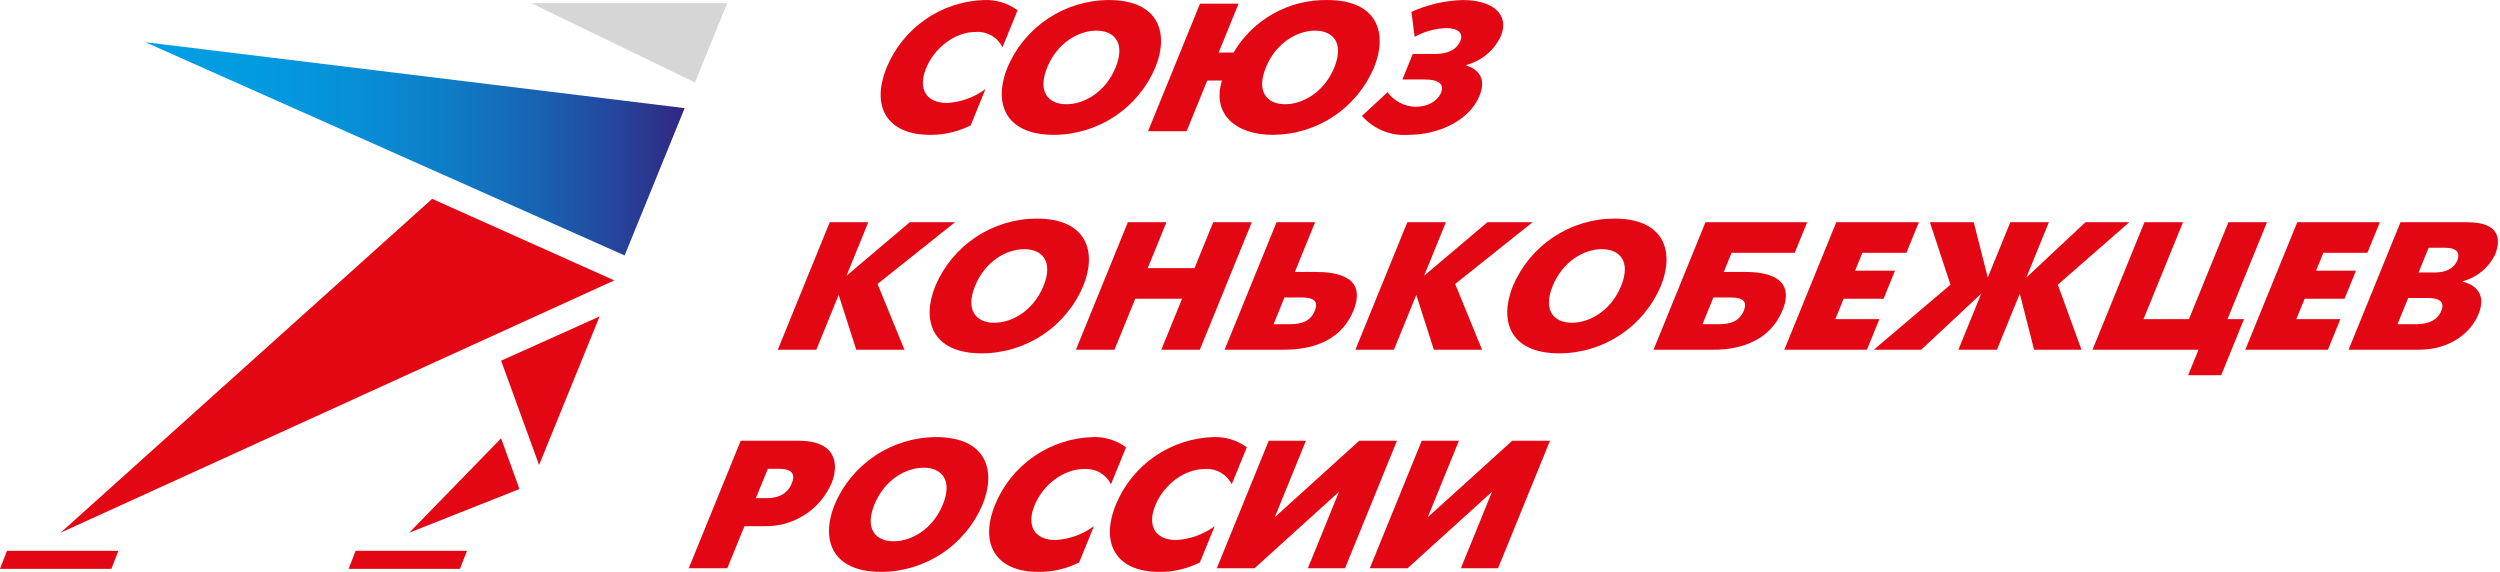 <svg width="612" height="140" viewBox="0 0 612 140" fill="none" xmlns="http://www.w3.org/2000/svg">
<path d="M237.622 30.688C234.512 32.266 231.065 33.061 227.578 33.006C217.564 33.006 212.994 26.497 217.064 16.51C219.024 11.76 222.314 7.677 226.538 4.75C230.762 1.824 235.741 0.179 240.876 0.013C243.823 -0.118 246.726 0.763 249.103 2.51L245.415 11.56C244.823 10.371 243.894 9.382 242.745 8.716C241.595 8.051 240.275 7.737 238.949 7.815C233.75 7.815 228.769 11.65 226.68 16.777C224.755 21.503 226.473 25.204 231.865 25.204C235.251 25.006 238.507 23.829 241.237 21.815L237.622 30.688Z" fill="#E30613"/>
<path d="M246.625 16.51C248.691 11.63 252.145 7.465 256.558 4.532C260.972 1.599 266.15 0.027 271.449 0.013C283.774 0.013 286.227 8.172 282.83 16.51C280.764 21.389 277.31 25.554 272.896 28.487C268.483 31.42 263.305 32.992 258.006 33.006C245.681 33.006 243.227 24.847 246.625 16.51ZM273.105 16.51C275.557 10.49 272.777 7.503 268.397 7.503C264.016 7.503 258.803 10.49 256.35 16.51C253.898 22.529 256.677 25.516 261.057 25.516C265.439 25.516 270.652 22.529 273.105 16.51Z" fill="#E30613"/>
<path d="M301.987 12.853C304.335 8.864 307.703 5.571 311.745 3.314C315.786 1.058 320.356 -0.082 324.984 0.013C337.31 0.013 339.745 8.216 336.366 16.51C334.31 21.397 330.858 25.569 326.443 28.503C322.027 31.438 316.844 33.004 311.542 33.007C302.298 33.007 296.642 27.745 299.142 19.719H295.531L290.481 32.114H281.044L293.761 0.904H303.197L298.329 12.853H301.987ZM326.641 16.51C329.094 10.49 326.314 7.503 321.932 7.503C317.553 7.503 312.339 10.49 309.886 16.51C307.434 22.529 310.212 25.516 314.594 25.516C318.975 25.516 324.188 22.529 326.641 16.51Z" fill="#E30613"/>
<path d="M345.517 2.911C349.463 1.12 353.727 0.135 358.06 0.013C365.618 0.013 369.54 3.624 367.413 8.841C366.61 10.557 365.442 12.076 363.99 13.293C362.538 14.51 360.838 15.395 359.008 15.885L358.952 16.019C361.37 16.822 364.103 18.739 362.178 23.465C359.762 29.395 352.368 33.006 344.761 33.006C342.639 33.168 340.509 32.833 338.539 32.028C336.569 31.223 334.813 29.97 333.411 28.369L339.673 22.573C340.455 23.635 341.466 24.508 342.631 25.125C343.797 25.743 345.086 26.089 346.404 26.14C350.447 26.14 352.235 23.999 352.761 22.706C353.506 20.879 352.691 19.452 348.647 19.452H343.304L345.847 13.21H351.191C355.475 13.21 356.942 11.382 357.505 10C358.305 8.038 356.851 6.879 353.963 6.879C351.276 6.981 348.652 7.715 346.302 9.019L345.517 2.911Z" fill="#E30613"/>
<path d="M203.118 54.4H212.555L207.214 67.508L222.713 54.4H233.787L214.822 69.514L221.407 85.61H209.612L205.307 72.189L199.839 85.61H190.402L203.118 54.4Z" fill="#E30613"/>
<path d="M228.969 70.005C231.035 65.125 234.489 60.96 238.903 58.027C243.316 55.094 248.494 53.523 253.793 53.508C266.118 53.508 268.571 61.667 265.174 70.005C263.108 74.885 259.654 79.05 255.24 81.983C250.827 84.916 245.649 86.487 240.35 86.501C228.025 86.501 225.573 78.343 228.969 70.005ZM255.448 70.005C257.901 63.985 255.122 60.998 250.741 60.998C246.36 60.998 241.147 63.985 238.695 70.005C236.242 76.024 239.021 79.011 243.402 79.011C247.783 79.011 252.997 76.024 255.448 70.005Z" fill="#E30613"/>
<path d="M276.105 54.4H285.541L280.963 65.635H292.422L297 54.4H306.436L293.72 85.61H284.284L289.37 73.126H277.911L272.825 85.61H263.389L276.105 54.4Z" fill="#E30613"/>
<path d="M312.502 54.4H321.938L316.979 66.572H321.938C326.753 66.572 334.815 67.463 331.309 76.068C327.784 84.718 318.948 85.61 314.182 85.61H299.786L312.502 54.4ZM315.81 79.368C318.747 79.368 320.855 78.565 321.872 76.068C322.871 73.616 321.465 72.814 318.48 72.814H314.436L311.765 79.368H315.81Z" fill="#E30613"/>
<path d="M344.517 54.4H353.954L348.613 67.508L364.112 54.4H375.186L356.221 69.514L362.807 85.61H351.012L346.706 72.189L341.238 85.61H331.802L344.517 54.4Z" fill="#E30613"/>
<path d="M370.368 70.005C372.434 65.125 375.888 60.96 380.301 58.027C384.715 55.094 389.892 53.523 395.191 53.508C407.517 53.508 409.97 61.667 406.573 70.005C404.507 74.885 401.053 79.05 396.639 81.982C392.226 84.915 387.048 86.487 381.749 86.501C369.424 86.501 366.971 78.343 370.368 70.005ZM396.848 70.005C399.301 63.985 396.521 60.998 392.139 60.998C387.758 60.998 382.546 63.985 380.093 70.005C377.641 76.024 380.419 79.011 384.801 79.011C389.182 79.011 394.395 76.024 396.848 70.005Z" fill="#E30613"/>
<path d="M417.504 54.4H442.395L439.343 61.89H423.888L421.981 66.572H426.94C429.492 66.572 440.198 66.527 436.365 75.935C432.387 85.699 421.639 85.61 419.184 85.61H404.787L417.504 54.4ZM420.812 79.368C423.749 79.368 425.857 78.565 426.874 76.068C427.873 73.616 426.467 72.814 423.483 72.814H419.438L416.767 79.368H420.812Z" fill="#E30613"/>
<path d="M449.52 54.4H469.741L466.689 61.89H455.904L454.125 66.259H463.897L461.1 73.126H451.326L449.292 78.12H460.076L457.024 85.61H436.803L449.52 54.4Z" fill="#E30613"/>
<path d="M485.007 71.878L470.312 85.61H458.709L477.472 69.693L472.436 54.4H483.173L486.604 67.954L492.128 54.4H501.563L496.041 67.954L510.519 54.4H521.255L503.759 69.693L509.55 85.61H497.947L494.443 71.878L488.848 85.61H479.411L485.007 71.878Z" fill="#E30613"/>
<path d="M524.962 54.4H534.398L524.734 78.12H535.855L545.52 54.4H554.956L545.292 78.12H549.335L543.741 91.853H535.652L538.196 85.61H512.245L524.962 54.4Z" fill="#E30613"/>
<path d="M562.37 54.4H582.59L579.538 61.89H568.754L566.973 66.259H576.747L573.95 73.126H564.176L562.141 78.12H572.926L569.874 85.61H549.653L562.37 54.4Z" fill="#E30613"/>
<path d="M603.965 54.4C613.113 54.4 611.775 59.929 610.795 62.336C610.023 63.925 608.918 65.33 607.555 66.453C606.192 67.577 604.602 68.393 602.894 68.846L602.858 68.935C604.873 69.425 609.057 71.208 606.731 76.915C604.951 81.285 599.964 85.61 592.164 85.61H574.929L587.644 54.4H603.965ZM591.242 79.368C592.685 79.368 596.315 79.323 597.64 76.068C598.912 72.948 595.398 72.948 593.857 72.948H589.524L586.909 79.368H591.242ZM596.015 66.705C599.722 66.705 601.075 64.922 601.547 63.763C602.22 62.113 601.712 60.642 598.486 60.642H594.537L592.067 66.705H596.015Z" fill="#E30613"/>
<path d="M181.323 107.896H195.525C205.106 107.896 205.296 114.048 203.551 118.328C202.156 121.528 199.834 124.236 196.885 126.104C193.936 127.971 190.495 128.913 187.006 128.807H182.239L178.043 139.106H168.606L181.323 107.896ZM185.037 121.939H187.733C191.922 121.939 193.281 119.666 193.827 118.328C194.462 116.767 194.701 114.762 190.658 114.762H187.961L185.037 121.939Z" fill="#E30613"/>
<path d="M204.332 123.5C206.398 118.621 209.852 114.455 214.266 111.522C218.679 108.59 223.857 107.018 229.156 107.003C241.481 107.003 243.934 115.163 240.537 123.5C238.471 128.38 235.017 132.545 230.604 135.478C226.19 138.411 221.012 139.983 215.713 139.997C203.388 139.997 200.935 131.838 204.332 123.5ZM230.812 123.5C233.264 117.481 230.485 114.494 226.105 114.494C221.723 114.494 216.51 117.481 214.057 123.5C211.605 129.519 214.384 132.506 218.765 132.506C223.146 132.506 228.359 129.519 230.812 123.5Z" fill="#E30613"/>
<path d="M264.176 137.678C261.066 139.256 257.619 140.052 254.132 139.997C244.118 139.997 239.548 133.488 243.618 123.5C245.578 118.75 248.868 114.667 253.092 111.741C257.316 108.814 262.294 107.169 267.43 107.003C270.377 106.873 273.28 107.754 275.657 109.5L271.969 118.552C271.377 117.362 270.449 116.373 269.299 115.707C268.149 115.041 266.829 114.728 265.503 114.806C260.304 114.806 255.323 118.641 253.234 123.768C251.308 128.494 253.026 132.195 258.418 132.195C261.805 131.997 265.061 130.82 267.791 128.807L264.176 137.678Z" fill="#E30613"/>
<path d="M293.736 137.678C290.627 139.256 287.179 140.052 283.693 139.997C273.679 139.997 269.11 133.488 273.179 123.5C275.139 118.75 278.429 114.667 282.652 111.741C286.876 108.814 291.855 107.169 296.991 107.003C299.937 106.872 302.84 107.754 305.217 109.5L301.53 118.552C300.938 117.362 300.009 116.373 298.859 115.707C297.71 115.041 296.39 114.728 295.063 114.806C289.864 114.806 284.884 118.641 282.795 123.768C280.869 128.494 282.587 132.195 287.979 132.195C291.366 131.997 294.621 130.82 297.352 128.807L293.736 137.678Z" fill="#E30613"/>
<path d="M319.689 107.896L312.059 126.621L332.737 107.896H341.98L329.263 139.106H320.164L327.794 120.379L307.117 139.106H297.873L310.59 107.896H319.689Z" fill="#E30613"/>
<path d="M357.145 107.896L349.515 126.621L370.192 107.896H379.436L366.72 139.106H357.621L365.25 120.379L344.573 139.106H335.329L348.046 107.896H357.145Z" fill="#E30613"/>
<path d="M167.605 26.47L35.608 10.338L152.91 62.535L167.605 26.47Z" fill="url(#paint0_linear_413_155)"/>
<path d="M150.378 68.642L14.835 130.407L105.792 48.676L150.378 68.642Z" fill="#E30613"/>
<path d="M146.784 77.461L131.965 113.831L122.674 88.295L146.784 77.461Z" fill="#E30613"/>
<path d="M127.156 119.716L122.674 107.299L100.176 130.407L127.156 119.716Z" fill="#E30613"/>
<path d="M112.605 139.255H85.34L87.055 134.831H114.32L112.605 139.255Z" fill="#E30613"/>
<path d="M27.264 139.255H0L1.714 134.831H28.98L27.264 139.255Z" fill="#E30613"/>
<path d="M130.055 0.789H178.022L170.122 20.185L130.055 0.789Z" fill="#D6D6D6"/>
<defs>
<linearGradient id="paint0_linear_413_155" x1="35.609" y1="36.436" x2="167.605" y2="36.436" gradientUnits="userSpaceOnUse">
<stop stop-color="#009FE3"/>
<stop offset="0.198" stop-color="#019BE0"/>
<stop offset="0.378" stop-color="#0690D7"/>
<stop offset="0.552" stop-color="#0E7EC8"/>
<stop offset="0.722" stop-color="#1864B3"/>
<stop offset="0.887" stop-color="#264299"/>
<stop offset="1" stop-color="#312783"/>
</linearGradient>
</defs>
</svg>
